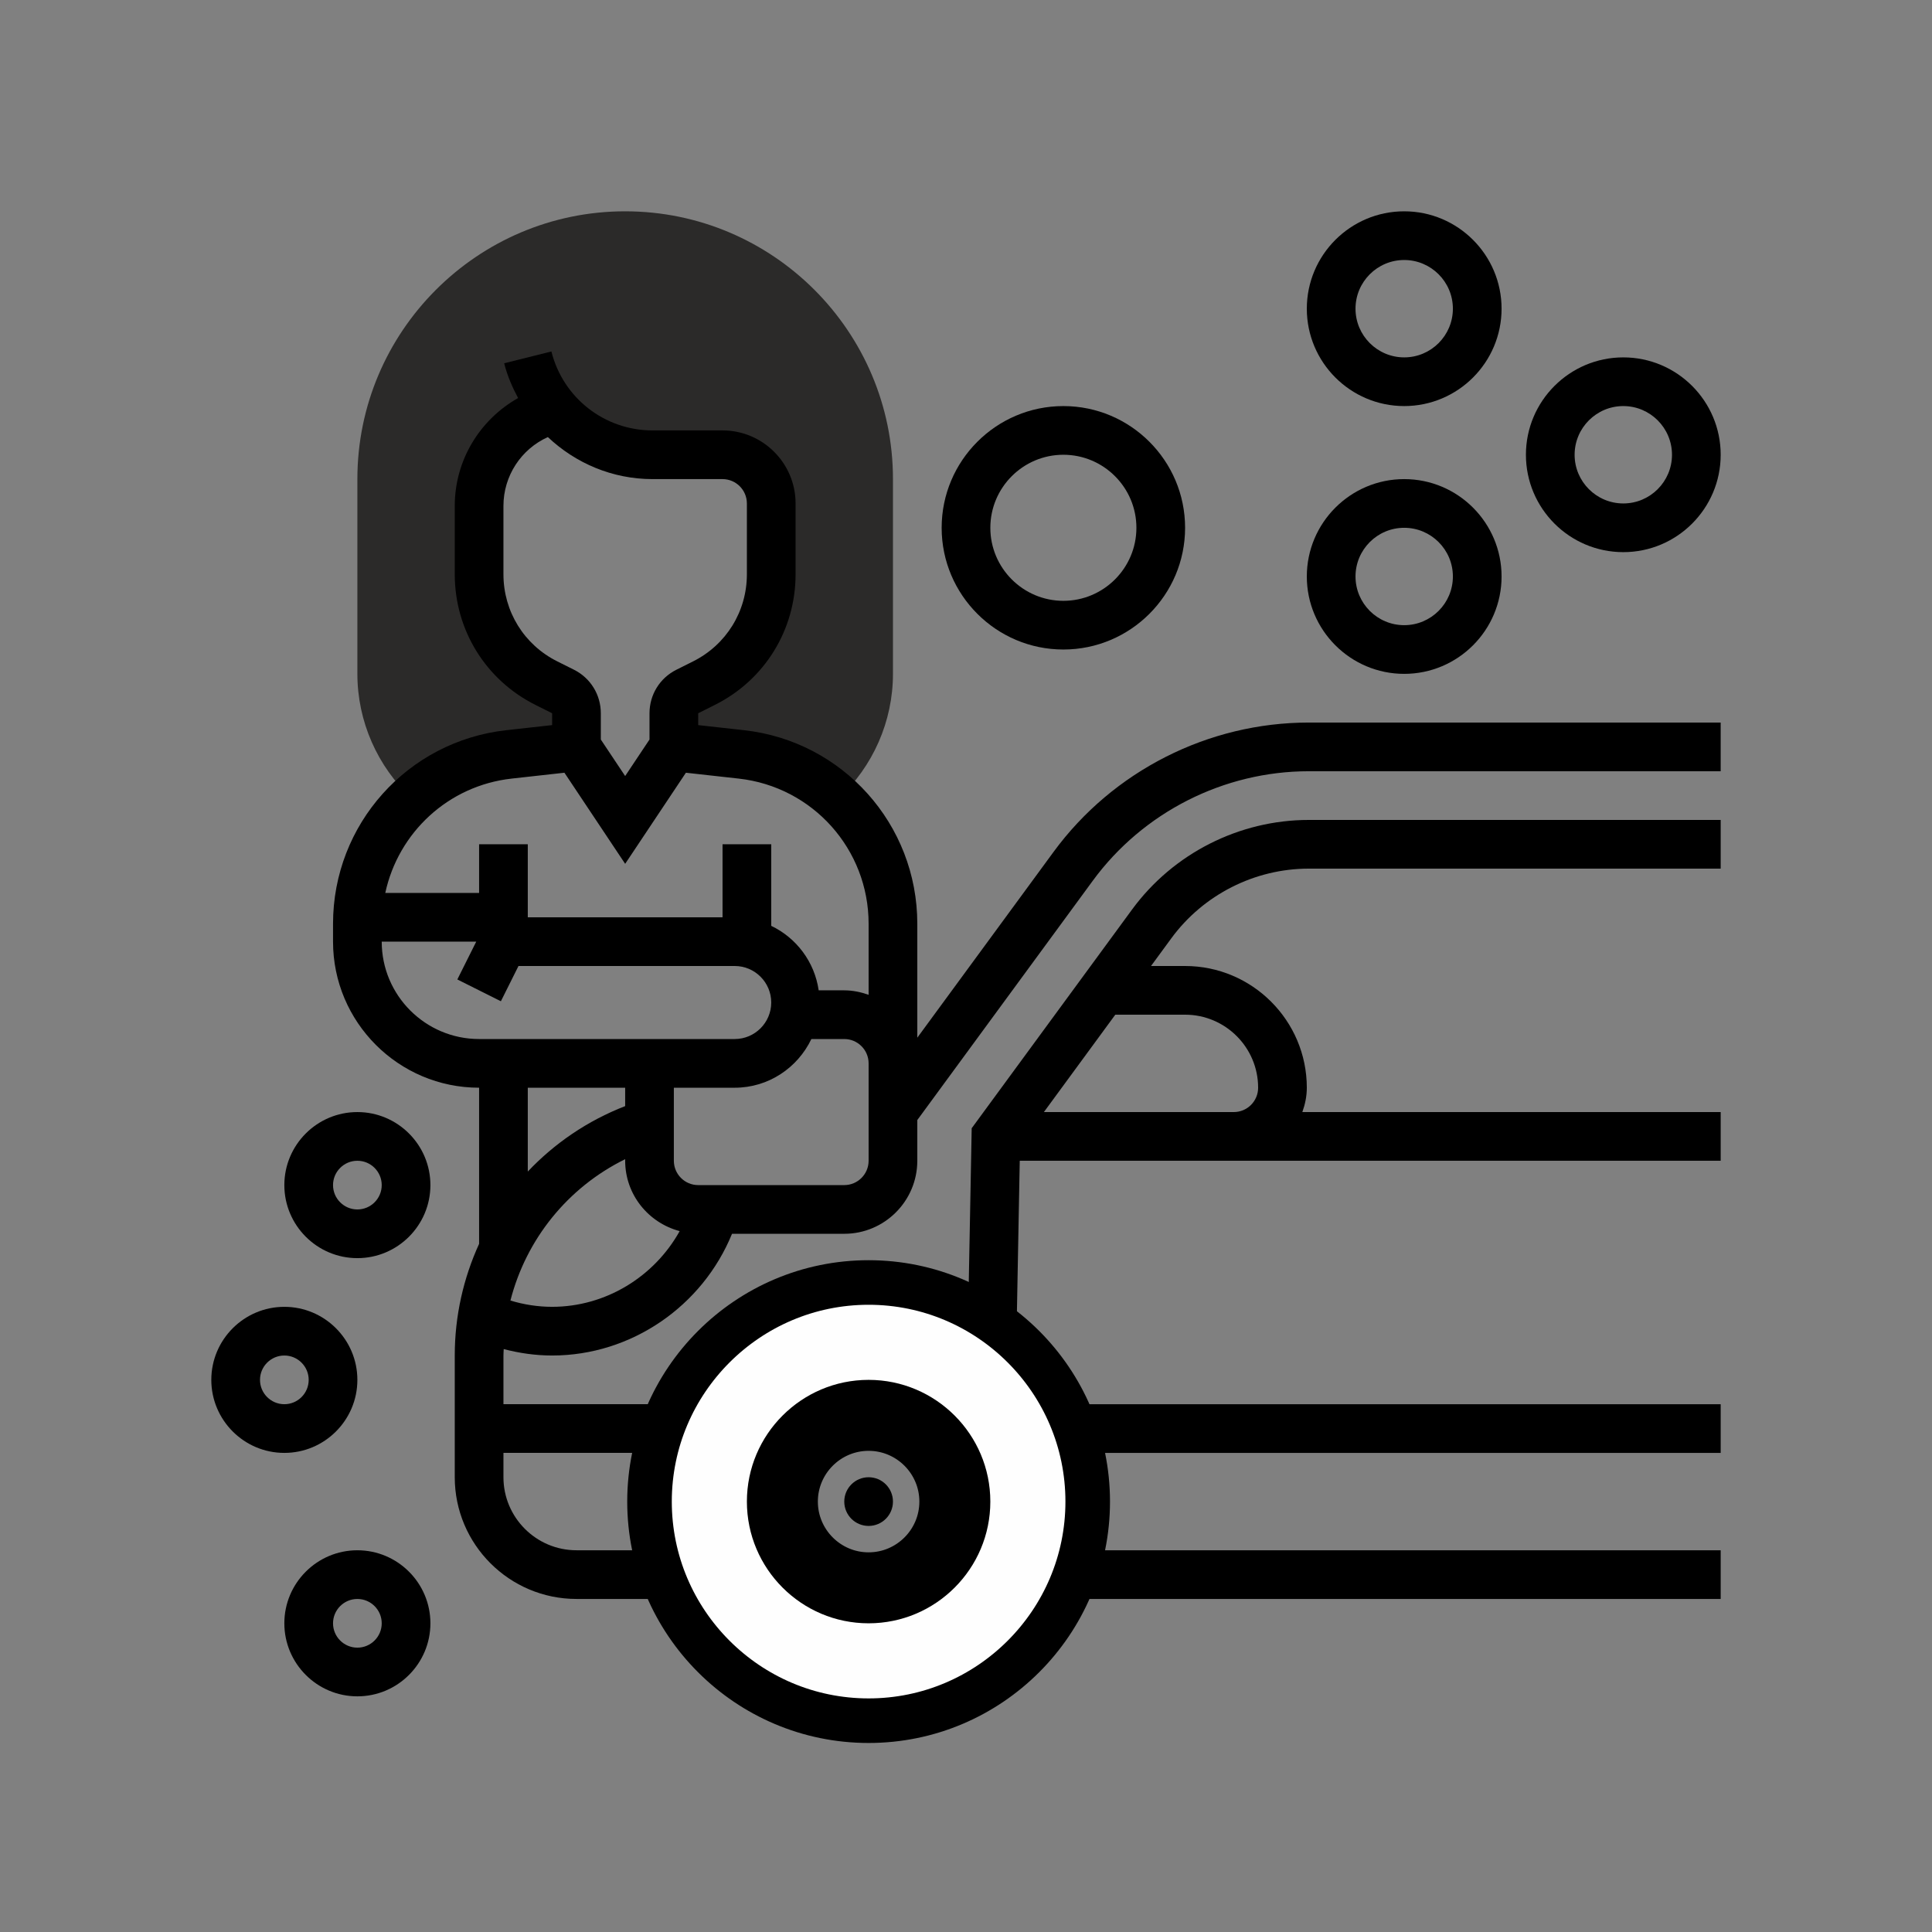 <?xml version="1.0" encoding="UTF-8"?>
<!DOCTYPE svg PUBLIC "-//W3C//DTD SVG 1.1//EN" "http://www.w3.org/Graphics/SVG/1.1/DTD/svg11.dtd">
<!-- Creator: CorelDRAW -->
<svg xmlns="http://www.w3.org/2000/svg" xml:space="preserve" width="43.349mm" height="43.349mm" version="1.1" style="shape-rendering:geometricPrecision; text-rendering:geometricPrecision; image-rendering:optimizeQuality; fill-rule:evenodd; clip-rule:evenodd"
viewBox="0 0 4334.96 4334.97"
 xmlns:xlink="http://www.w3.org/1999/xlink"
 xmlns:xodm="http://www.corel.com/coreldraw/odm/2003">
 <rect x="0" y="0" width="4334.96" height="4334.97" fill="#808080" stroke="none"/>
 <defs>
  <style type="text/css">
   <![CDATA[
    .str0 {stroke:black;stroke-width:100;stroke-miterlimit:22.926}
    .fil3 {fill:none}
    .fil0 {fill:#FEFEFE;fill-rule:nonzero}
    .fil1 {fill:#2B2A29;fill-rule:nonzero}
    .fil2 {fill:black;fill-rule:nonzero}
   ]]>
  </style>
 </defs>
 <g id="Laag_x0020_1">
  <path class="fil0 str0" d="M1948.96 3860.84c-271.04,0 -491.61,-220.52 -491.61,-491.62 0,-271.09 220.57,-491.61 491.61,-491.61 271.05,0 491.62,220.52 491.62,491.61 0,271.1 -220.57,491.62 -491.62,491.62zm0 -655.49c-90.34,0 -163.87,73.53 -163.87,163.87 0,90.35 73.53,163.87 163.87,163.87 90.35,0 163.87,-73.52 163.87,-163.87 0,-90.34 -73.52,-163.87 -163.87,-163.87z"/>
  <path class="fil1" d="M1402.73 474.13c-331.3,0 -600.86,269.57 -600.86,600.87l0 436.99c0,106.46 44.79,207.84 122.68,280.16 58.18,-53.91 133.34,-90.07 217.46,-99.47l151.47 -16.82 0 -75.49c0,-20.71 -11.69,-39.61 -30.21,-48.84l-37.3 -18.68c-92.54,-46.26 -150.98,-140.82 -150.98,-244.28l0 -153.43c0,-104.61 71.72,-192.5 168.67,-217.13 53.48,63.31 133.29,102.36 220.41,102.36l157.15 0c60.36,0 109.25,48.89 109.25,109.25l0 158.95c0,103.46 -58.45,198.01 -150.98,244.28l-37.31 18.68c-18.52,9.24 -30.21,28.13 -30.21,48.84l0 75.49 151.48 16.82c84.12,9.34 159.28,45.56 217.45,99.42 77.9,-72.21 122.69,-173.65 122.69,-280.11l0 -436.99c0,-331.3 -269.57,-600.87 -600.86,-600.87z"/>
  <path class="fil2" d="M2363.95 1911.46l-305.73 416.89 0 -255.64c0,-222.97 -167.14,-409.68 -388.75,-434.31l-102.86 -11.42 0 -26.6 37.31 -18.69c111.76,-55.82 181.18,-168.13 181.18,-293.11l0 -158.95c0,-90.35 -73.52,-163.87 -163.87,-163.87l-157.15 0c-107.5,0 -200.75,-72.81 -226.86,-177.15l-105.97 26.5c7,27.85 18.19,53.58 31.25,78 -85.92,48.5 -142.13,139.56 -142.13,242.04l0 153.43c0,124.98 69.43,237.29 181.19,293.17l37.3 18.63 0 26.6 -102.85 11.42c-221.61,24.63 -388.76,211.34 -388.76,434.31l0 40.15c0,180.75 146.99,327.74 327.74,327.74l0 350.31c-35.07,76.8 -54.62,161.68 -54.62,250.55l0 273.12c0,150.6 122.52,273.12 273.12,273.12l215.76 0c-17.15,-34.36 -30.48,-70.9 -39.22,-109.25l-176.54 0c-90.35,0 -163.87,-73.52 -163.87,-163.87l0 -54.62 340.41 0c8.74,-38.35 22.07,-74.89 39.22,-109.25l-379.63 0 0 -109.25c0,-4.86 0.43,-9.61 0.6,-14.42 35.39,9.23 71.66,14.42 108.64,14.42 177.75,0 337.36,-110.78 403.62,-273.12l251.87 0c90.35,0 163.87,-73.52 163.87,-163.87l0 -91.33 393.84 -537.11c112.74,-153.71 293.93,-245.54 484.57,-245.54l924.19 0 0 -109.25 -924.19 0c-225.33,0 -439.4,108.49 -572.68,290.22l0 0zm-1234.34 -622.88l0 -153.43c0,-67.57 39.82,-127.5 99.68,-154.42 62,58.5 144.59,94.28 234.78,94.28l157.15 0c30.1,0 54.62,24.52 54.62,54.62l0 158.95c0,83.3 -46.26,158.19 -120.77,195.45l-37.31 18.68c-37.25,18.57 -60.41,55.99 -60.41,97.67l0 58.94 -54.63 81.93 -54.62 -81.93 0 -58.94c0,-41.68 -23.16,-79.1 -60.36,-97.73l-37.36 -18.68c-74.51,-37.2 -120.77,-112.09 -120.77,-195.39l0 0zm18.4 458.41l118.43 -13.17 136.28 204.41 136.29 -204.41 118.43 13.17c166.22,18.46 291.52,158.52 291.52,325.72l0 159.45c-17.15,-6.12 -35.39,-10.05 -54.62,-10.05l-57.41 -0.01c-9.28,-64.07 -50.03,-117.66 -106.46,-144.69l0 -183.05 -109.25 0 0 163.87 -436.99 0 0 -163.87 -109.25 0 0 109.25 -210.52 0c29.06,-135.19 140.99,-240.78 283.56,-256.62l-0.01 0zm-291.52 365.87l212.05 0 -42.39 84.83 97.72 48.89 39.5 -79.1 485.16 0c45.18,0 81.94,36.76 81.94,81.94 0,45.17 -36.76,81.93 -81.94,81.93l-573.55 0c-120.5,0 -218.49,-97.99 -218.49,-218.49l0 0zm327.74 327.74l218.5 0 0 41.24c-84.73,32.94 -158.63,83.57 -218.5,146.88l0 -188.12zm54.62 491.61c-31.9,0 -63.2,-4.91 -93.57,-14.09 35.29,-137.7 128.53,-253.67 257.45,-317.2l0 3.55c0,75.93 52.11,139.29 122.3,157.86 -56.92,102.31 -166,169.88 -286.17,169.88l-0.01 0zm710.11 -327.74c0,30.15 -24.52,54.62 -54.62,54.62l-327.74 0c-30.1,0 -54.63,-24.47 -54.63,-54.62l0 -163.87 136.56 0c75.99,0 141.21,-44.9 172.01,-109.25l73.8 0c30.1,0 54.62,24.47 54.62,54.62l0 218.5z"/>
  <path class="fil2" d="M2540.17 2040.65l-359.92 490.84 -7.59 400.45c39.38,20.21 75.49,45.67 107.88,75.27l7.54 -402.74 207.13 0 273.12 0 1092.49 0 0 -109.25 -938.67 0c6.12,-17.15 10.05,-35.39 10.05,-54.62 0,-150.6 -122.52,-273.12 -273.12,-273.12l-76.47 0 45.61 -62.22c71.83,-97.88 187.09,-156.27 308.41,-156.27l924.19 0 0 -109.25 -924.19 0c-156.01,0 -304.21,75.11 -396.46,200.9l0 0.01zm118.91 236.08c90.35,0 163.87,73.52 163.87,163.87 0,30.15 -24.52,54.62 -54.62,54.62l-273.12 0 -152.95 0 160.21 -218.49 156.61 0z"/>
  <path class="fil2" d="M2427.91 3259.97l1432.91 0 0 -109.25 -1472.13 0c17.16,34.36 30.48,70.9 39.22,109.25z"/>
  <path class="fil2" d="M2388.69 3587.71l1472.13 0 0 -109.25 -1432.91 0c-8.74,38.35 -22.06,74.89 -39.22,109.25z"/>
  <path class="fil2" d="M1948.96 3096.1c-150.59,0 -273.11,122.52 -273.11,273.11 0,150.6 122.52,273.12 273.11,273.12 150.6,0 273.12,-122.52 273.12,-273.12 0,-150.59 -122.52,-273.11 -273.12,-273.11zm0 436.99c-90.34,0 -163.87,-73.53 -163.87,-163.87 0,-90.35 73.53,-163.87 163.87,-163.87 90.35,0 163.87,73.52 163.87,163.87 0,90.34 -73.52,163.87 -163.87,163.87z"/>
  <circle class="fil2" cx="1948.97" cy="3369.22" r="54.62"/>
  <path class="fil2" d="M801.86 3096.1c0,-90.35 -73.52,-163.87 -163.87,-163.87 -90.34,0 -163.87,73.52 -163.87,163.87 0,90.34 73.53,163.87 163.87,163.87 90.35,0 163.87,-73.53 163.87,-163.87zm-218.49 0c0,-30.16 24.53,-54.63 54.62,-54.63 30.1,0 54.63,24.48 54.63,54.63 0,30.15 -24.53,54.62 -54.63,54.62 -30.09,0 -54.62,-24.47 -54.62,-54.62z"/>
  <path class="fil2" d="M801.86 3478.46c-90.34,0 -163.87,73.52 -163.87,163.87 0,90.35 73.53,163.87 163.87,163.87 90.35,0 163.87,-73.52 163.87,-163.87 0,-90.35 -73.52,-163.87 -163.87,-163.87zm0 218.5c-30.09,0 -54.62,-24.48 -54.62,-54.63 0,-30.15 24.53,-54.62 54.62,-54.62 30.1,0 54.63,24.47 54.63,54.62 0,30.15 -24.53,54.63 -54.63,54.63z"/>
  <path class="fil2" d="M2385.96 1457.37c150.6,0 273.12,-122.52 273.12,-273.12 0,-150.59 -122.52,-273.11 -273.12,-273.11 -150.59,0 -273.11,122.52 -273.11,273.11 0,150.6 122.52,273.12 273.11,273.12zm0 -436.99c90.35,0 163.87,73.52 163.87,163.87 0,90.35 -73.52,163.87 -163.87,163.87 -90.34,0 -163.87,-73.52 -163.87,-163.87 0,-90.35 73.53,-163.87 163.87,-163.87z"/>
  <path class="fil2" d="M3150.7 1511.99c120.5,0 218.49,-97.99 218.49,-218.49 0,-120.5 -97.99,-218.5 -218.49,-218.5 -120.5,0 -218.5,98 -218.5,218.5 0,120.5 98,218.49 218.5,218.49zm0 -327.74c60.25,0 109.24,49 109.24,109.25 0,60.25 -48.99,109.25 -109.24,109.25 -60.25,0 -109.25,-49 -109.25,-109.25 0,-60.25 49,-109.25 109.25,-109.25z"/>
  <path class="fil2" d="M3642.32 1238.88c120.5,0 218.5,-98 218.5,-218.5 0,-120.5 -98,-218.49 -218.5,-218.49 -120.5,0 -218.5,97.99 -218.5,218.49 0,120.5 98,218.5 218.5,218.5zm0 -327.75c60.25,0 109.25,49 109.25,109.25 0,60.25 -49,109.25 -109.25,109.25 -60.25,0 -109.25,-49 -109.25,-109.25 0,-60.25 49,-109.25 109.25,-109.25z"/>
  <path class="fil2" d="M3150.7 911.13c120.5,0 218.49,-97.99 218.49,-218.49 0,-120.5 -97.99,-218.5 -218.49,-218.5 -120.5,0 -218.5,98 -218.5,218.5 0,120.5 98,218.49 218.5,218.49zm0 -327.74c60.25,0 109.24,49 109.24,109.25 0,60.25 -48.99,109.25 -109.24,109.25 -60.25,0 -109.25,-49 -109.25,-109.25 0,-60.25 49,-109.25 109.25,-109.25z"/>
  <path class="fil2" d="M801.86 2495.23c-90.34,0 -163.87,73.53 -163.87,163.87 0,90.35 73.53,163.88 163.87,163.88 90.35,0 163.87,-73.53 163.87,-163.88 0,-90.34 -73.52,-163.87 -163.87,-163.87zm0 218.5c-30.09,0 -54.62,-24.47 -54.62,-54.62 0,-30.15 24.53,-54.63 54.62,-54.63 30.1,0 54.63,24.48 54.63,54.63 0,30.15 -24.53,54.62 -54.63,54.62z"/>
  <rect class="fil3" x="-0.02" y="0.01" width="4334.96" height="4334.96"/>
 </g>
</svg>
